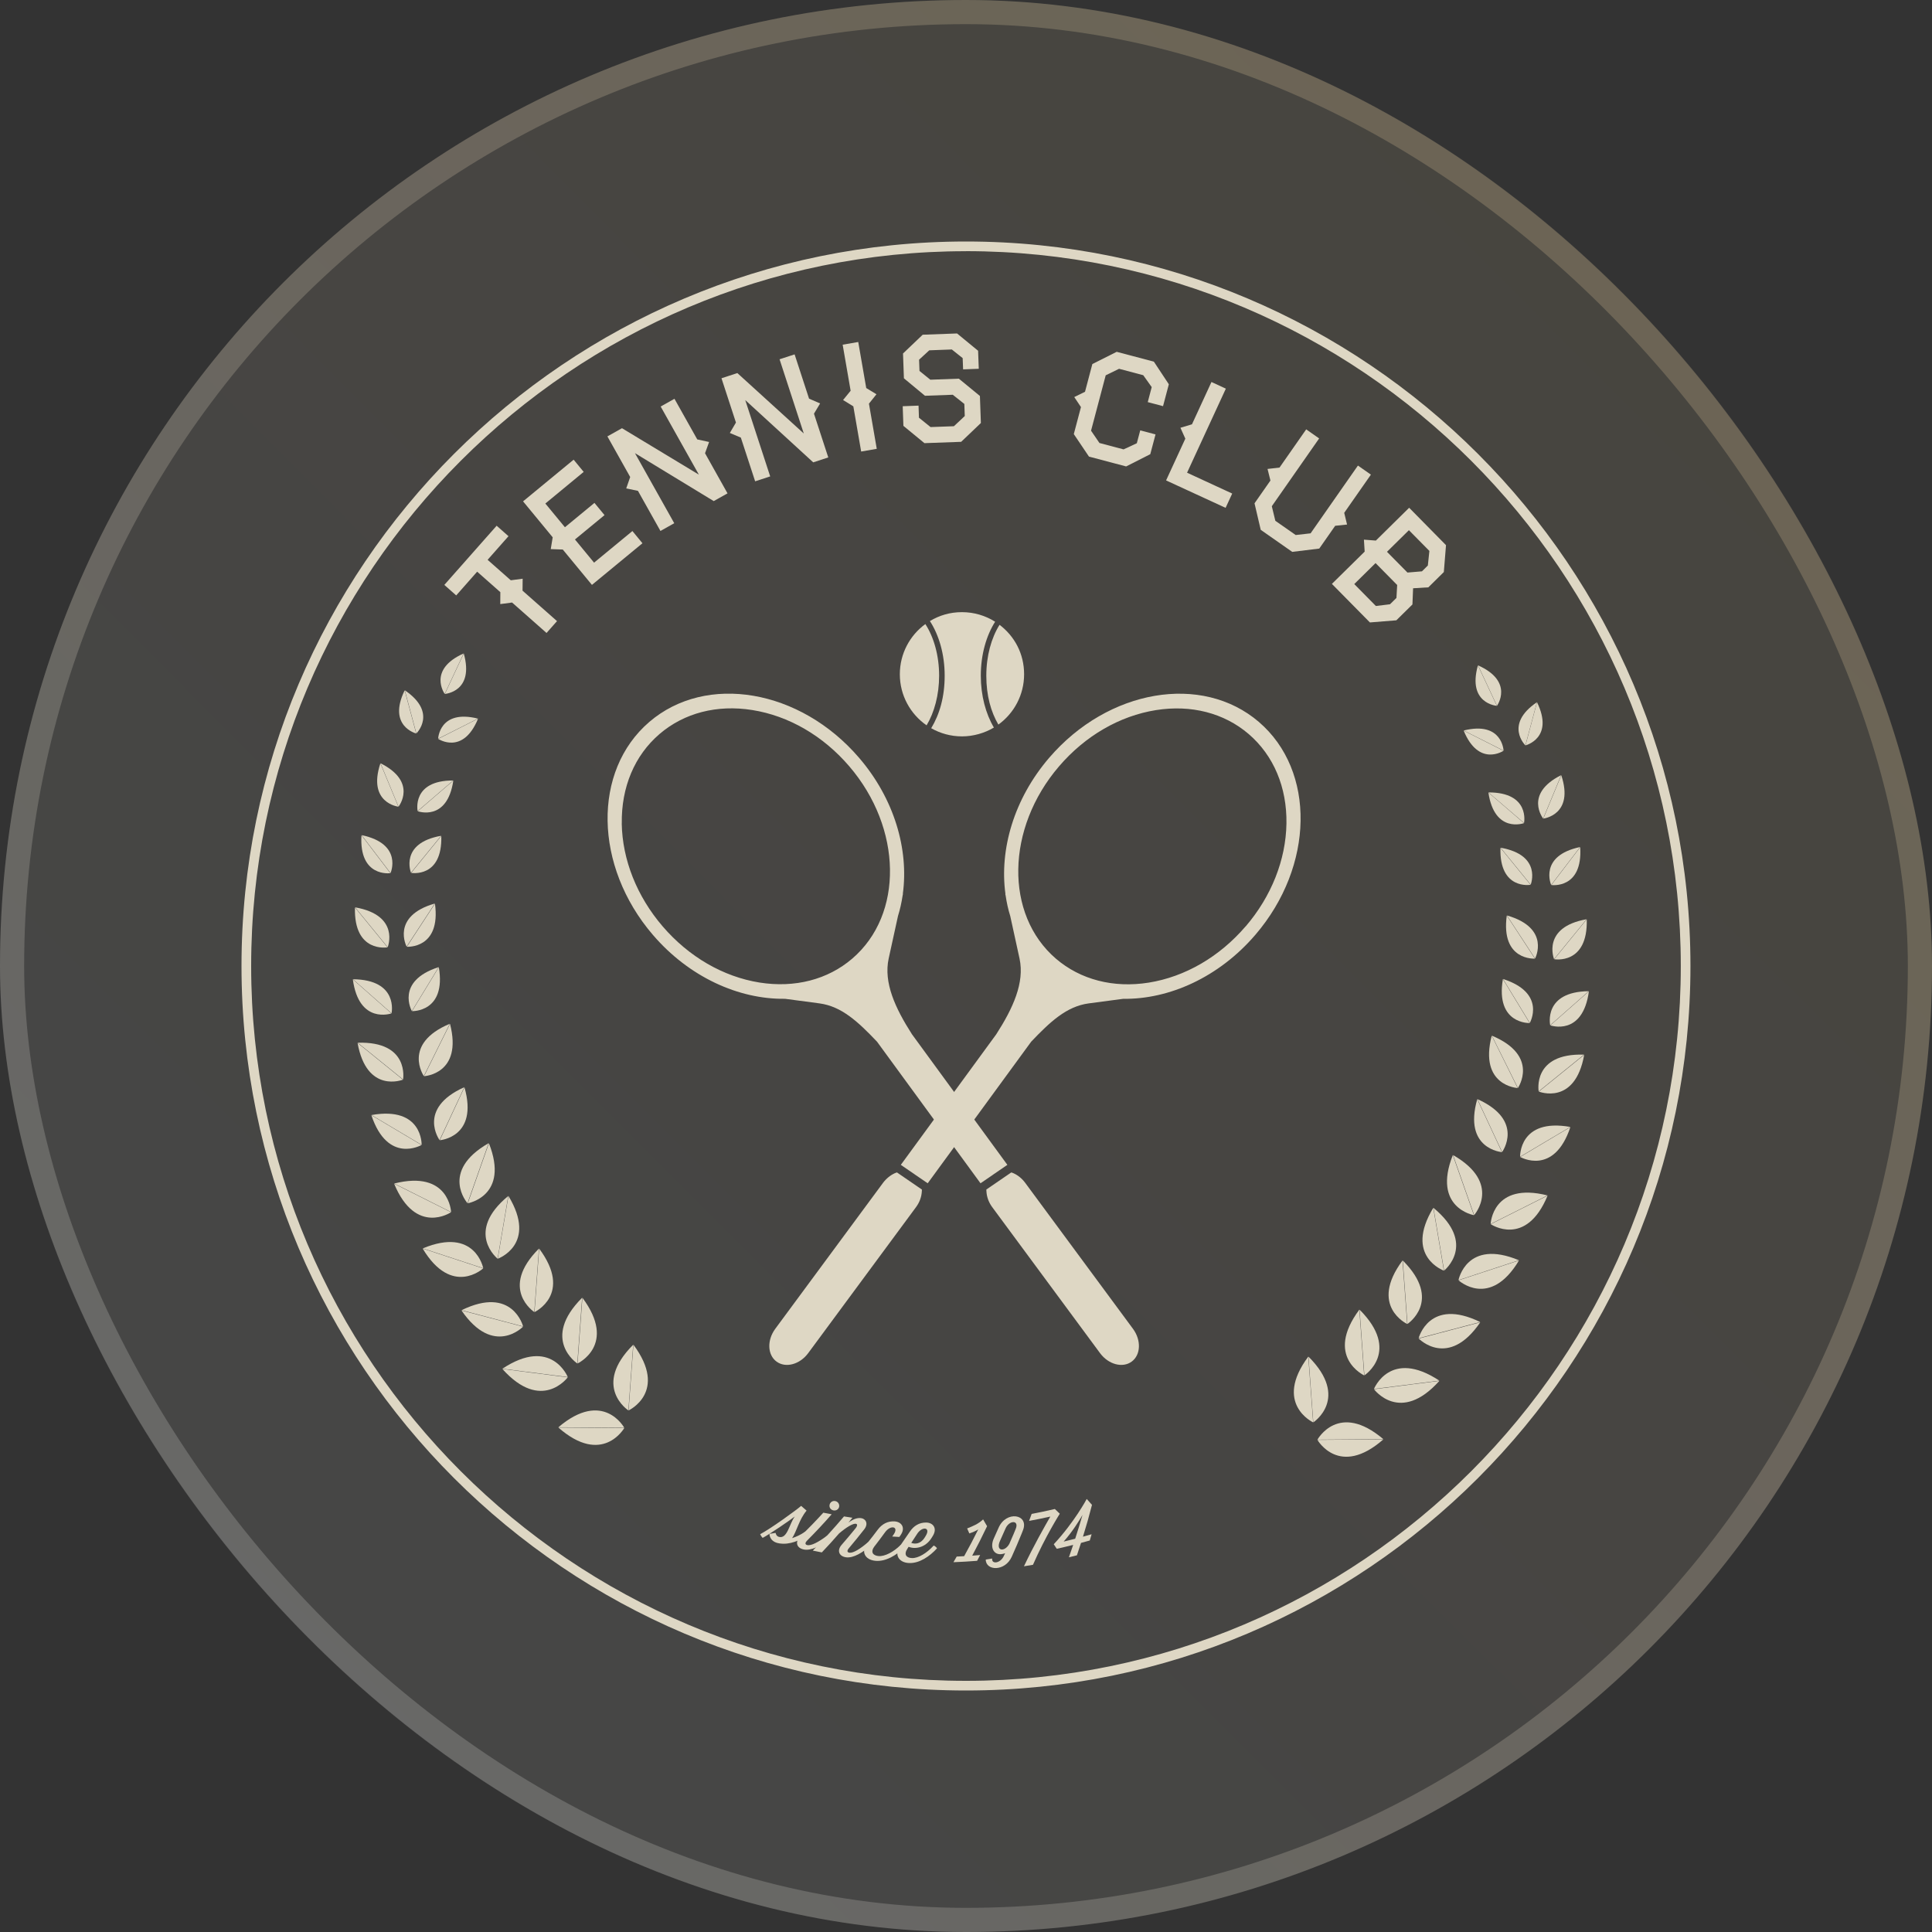 <svg width="80" height="80" viewBox="0 0 80 80" fill="none" xmlns="http://www.w3.org/2000/svg">
<rect x="0" y="0" width="80" height="80" fill="#333333" stroke="none"/>
<rect width="80" height="80" rx="40" fill="url(#paint0_radial_493_13424)" fill-opacity="0.1"/>
<rect x="0.5" y="0.5" width="79" height="79" rx="39.5" stroke="url(#paint1_radial_493_13424)" stroke-opacity="0.2"/>
<g clip-path="url(#clip0_493_13424)">
<path d="M31.475 63.529C31.919 63.296 32.996 62.515 33.173 62.355C33.248 62.42 33.323 62.486 33.399 62.551C33.087 62.922 32.992 63.406 32.8 63.691C32.965 63.639 33.155 63.55 33.319 63.437C33.329 63.431 33.339 63.424 33.35 63.418C33.399 63.442 33.45 63.507 33.459 63.563C33.126 63.792 32.69 63.969 32.303 63.912C32.299 63.912 32.295 63.912 32.291 63.912C32.255 63.906 32.223 63.901 32.187 63.891C31.852 63.798 31.862 63.515 31.862 63.515C31.948 63.502 32.033 63.488 32.117 63.473C32.117 63.473 32.132 63.607 32.255 63.639C32.602 63.732 32.683 63.101 32.91 62.795C32.753 62.923 31.857 63.537 31.579 63.681C31.535 63.634 31.496 63.577 31.476 63.529H31.475Z" fill="#DED7C4"/>
<path d="M34.237 63.6C34.282 63.627 34.334 63.691 34.351 63.74C33.994 64.007 33.579 64.228 33.274 64.159C32.974 64.093 32.92 63.841 33.13 63.632C33.462 63.307 33.783 62.975 34.092 62.637C34.207 62.66 34.323 62.682 34.438 62.703C34.115 63.073 33.776 63.434 33.425 63.788C33.313 63.901 33.347 63.961 33.428 63.979C33.591 64.015 33.895 63.849 34.207 63.619C34.217 63.613 34.227 63.605 34.237 63.598V63.6ZM34.583 62.155C34.694 62.175 34.765 62.277 34.748 62.386C34.73 62.495 34.626 62.563 34.512 62.542C34.399 62.521 34.329 62.422 34.351 62.313C34.372 62.204 34.473 62.134 34.583 62.155Z" fill="#DED7C4"/>
<path d="M35.947 63.854C35.994 63.879 36.051 63.937 36.071 63.986C35.735 64.277 35.339 64.529 35.029 64.484C34.727 64.438 34.655 64.191 34.849 63.97C35.047 63.744 35.239 63.514 35.428 63.282C35.61 63.052 35.394 62.945 34.746 63.495C34.515 63.762 34.276 64.024 34.03 64.282C33.905 64.258 33.782 64.233 33.656 64.207C34.108 63.747 34.54 63.275 34.948 62.792C35.063 62.812 35.179 62.828 35.296 62.846C35.242 62.912 35.187 62.979 35.133 63.046C35.335 62.899 35.503 62.842 35.653 62.862C35.846 62.886 35.97 63.088 35.788 63.324C35.583 63.586 35.371 63.846 35.155 64.103C35.05 64.224 35.09 64.281 35.171 64.294C35.335 64.316 35.626 64.129 35.921 63.877C35.929 63.869 35.939 63.861 35.949 63.854H35.947Z" fill="#DED7C4"/>
<path d="M36.222 64.013C36.026 64.267 36.146 64.412 36.377 64.433C36.639 64.457 37 64.259 37.278 63.989C37.286 63.981 37.296 63.973 37.304 63.965C37.351 63.987 37.413 64.041 37.436 64.088C37.119 64.399 36.675 64.671 36.247 64.63C35.799 64.586 35.643 64.23 35.913 63.899C36.063 63.712 36.209 63.524 36.352 63.333C36.527 63.102 36.763 62.979 37.046 62.998C37.33 63.016 37.503 63.258 37.296 63.561C37.277 63.589 37.259 63.615 37.239 63.642C37.142 63.638 37.044 63.631 36.945 63.624C36.964 63.597 36.984 63.571 37.002 63.543C37.236 63.206 36.881 63.128 36.65 63.446C36.512 63.636 36.369 63.826 36.224 64.015L36.222 64.013Z" fill="#DED7C4"/>
<path d="M37.624 64.05C37.611 64.07 37.6 64.088 37.587 64.107C37.404 64.373 37.533 64.509 37.764 64.517C38.028 64.525 38.376 64.307 38.638 64.023C38.646 64.015 38.654 64.005 38.662 63.997C38.711 64.016 38.774 64.068 38.8 64.112C38.503 64.441 38.073 64.739 37.645 64.722C37.198 64.704 37.021 64.358 37.27 64.011C37.408 63.816 37.543 63.619 37.676 63.421C37.836 63.18 38.065 63.043 38.348 63.045C38.633 63.047 38.82 63.278 38.63 63.592C38.612 63.619 38.595 63.648 38.578 63.676C38.307 64.117 37.855 64.15 37.624 64.049V64.05ZM37.735 63.888C37.87 63.938 38.106 63.951 38.283 63.676C38.301 63.648 38.317 63.621 38.335 63.592C38.548 63.242 38.19 63.185 37.977 63.514C37.898 63.639 37.816 63.762 37.733 63.888H37.735Z" fill="#DED7C4"/>
<path d="M40.048 63.289C40.287 63.192 40.504 63.109 40.709 62.915C40.763 63.009 40.818 63.102 40.873 63.197C40.679 63.605 40.474 64.012 40.257 64.417C40.365 64.409 40.476 64.4 40.585 64.391C40.544 64.47 40.502 64.55 40.46 64.63C40.135 64.656 39.807 64.675 39.48 64.688C39.526 64.61 39.57 64.532 39.615 64.454C39.718 64.449 39.821 64.444 39.923 64.438C40.128 64.07 40.323 63.701 40.507 63.33C40.4 63.398 40.273 63.45 40.138 63.496C40.107 63.428 40.078 63.359 40.048 63.291V63.289Z" fill="#DED7C4"/>
<path d="M41.084 64.535C41.051 64.781 41.42 64.74 41.563 64.436C41.583 64.395 41.601 64.355 41.62 64.314C41.572 64.334 41.523 64.347 41.466 64.353C41.149 64.392 40.979 64.075 41.155 63.696C41.222 63.551 41.287 63.406 41.35 63.26C41.663 62.542 42.606 62.695 42.365 63.348C42.346 63.397 42.328 63.444 42.309 63.492C42.178 63.816 42.04 64.138 41.895 64.46C41.615 65.085 40.817 65.048 40.818 64.578C40.906 64.563 40.996 64.55 41.084 64.535ZM41.96 63.548C41.993 63.468 42.026 63.388 42.058 63.309C42.213 62.93 41.786 62.944 41.637 63.291C41.565 63.458 41.49 63.626 41.414 63.792C41.207 64.236 41.602 64.278 41.794 63.928C41.851 63.802 41.905 63.675 41.96 63.546V63.548Z" fill="#DED7C4"/>
<path d="M42.718 62.688C43.04 62.627 43.36 62.559 43.679 62.484C43.748 62.55 43.814 62.614 43.884 62.68C43.884 62.68 43.29 63.613 42.773 64.795C42.649 64.816 42.526 64.837 42.4 64.856C42.806 63.996 43.253 63.215 43.492 62.798C43.199 62.863 42.906 62.924 42.612 62.977C42.648 62.881 42.684 62.785 42.718 62.689V62.688Z" fill="#DED7C4"/>
<path d="M43.633 63.945C44.503 63.01 44.998 62.068 44.999 62.069C45.071 62.151 45.144 62.232 45.217 62.313C45.105 62.753 44.98 63.192 44.843 63.631C44.962 63.599 45.082 63.565 45.201 63.53C45.177 63.617 45.151 63.703 45.125 63.789C45.004 63.823 44.882 63.856 44.762 63.888C44.707 64.061 44.651 64.231 44.593 64.402C44.482 64.43 44.371 64.458 44.261 64.484C44.321 64.313 44.38 64.142 44.438 63.971C44.212 64.028 43.984 64.082 43.758 64.132C43.716 64.069 43.675 64.007 43.634 63.944L43.633 63.945ZM44.044 63.834C44.204 63.797 44.362 63.758 44.521 63.716C44.629 63.387 44.729 63.059 44.824 62.73C44.708 62.935 44.425 63.402 44.044 63.833V63.834Z" fill="#DED7C4"/>
<path d="M21.055 22.203L20.191 23.181L21.151 24.028L21.642 23.963L21.637 24.458L23.065 25.719L22.631 26.21L21.204 24.949L20.715 25.014L20.718 24.52L19.758 23.672L18.891 24.655L18.399 24.22L20.565 21.769L21.056 22.203H21.055Z" fill="#DED7C4"/>
<path d="M26.605 22.493L24.511 24.219L23.304 22.755L22.805 22.737L22.886 22.249L21.659 20.76L23.753 19.034L24.169 19.54L22.582 20.85L23.392 21.832L24.615 20.824L25.032 21.33L23.808 22.338L24.599 23.298L26.187 21.989L26.603 22.495L26.605 22.493Z" fill="#DED7C4"/>
<path d="M29.362 18.302L29.194 18.768L30.125 20.429L29.554 20.749L26.292 18.764L27.919 21.665L27.348 21.986L26.416 20.325L25.931 20.224L26.095 19.752L25.151 18.07L25.755 17.731L28.939 19.654L27.357 16.833L27.928 16.513L28.872 18.195L29.36 18.301L29.362 18.302Z" fill="#DED7C4"/>
<path d="M33.959 16.706L33.705 17.13L34.297 18.941L33.674 19.145L30.859 16.566L31.892 19.727L31.269 19.93L30.677 18.12L30.221 17.928L30.474 17.497L29.875 15.663L30.532 15.448L33.283 17.95L32.28 14.877L32.903 14.674L33.501 16.507L33.959 16.706Z" fill="#DED7C4"/>
<path d="M36.293 16.325L35.981 16.714L36.305 18.585L35.659 18.697L35.335 16.826L34.91 16.564L35.223 16.18L34.893 14.273L35.538 14.161L35.869 16.068L36.292 16.325H36.293Z" fill="#DED7C4"/>
<path d="M40.615 17.517L39.8 18.295L38.279 18.35L37.408 17.634L37.379 16.821L38.035 16.796L38.052 17.297L38.532 17.684L39.499 17.649L39.949 17.227L39.931 16.726L39.452 16.346L38.301 16.388L37.429 15.665L37.392 14.637L38.207 13.86L39.63 13.808L40.501 14.524L40.529 15.27L39.88 15.295L39.862 14.829L39.413 14.471L38.479 14.506L38.057 14.894L38.074 15.36L38.523 15.723L39.704 15.68L40.576 16.396L40.616 17.515L40.615 17.517Z" fill="#DED7C4"/>
<path d="M47.633 18.806L46.631 19.314L45.092 18.907L44.464 17.975L44.76 16.856L44.483 16.441L44.928 16.223L45.232 15.074L46.24 14.568L47.779 14.975L48.399 15.912L48.159 16.818L47.526 16.651L47.69 16.029L47.339 15.536L46.338 15.271L45.785 15.541L45.178 17.834L45.525 18.343L46.525 18.608L47.073 18.354L47.215 17.82L47.848 17.988L47.631 18.805L47.633 18.806Z" fill="#DED7C4"/>
<path d="M50.75 21.029L48.285 19.893L49.082 18.164L48.879 17.713L49.357 17.57L50.164 15.818L50.76 16.093L49.154 19.574L51.023 20.437L50.748 21.032L50.75 21.029Z" fill="#DED7C4"/>
<path d="M55.78 21.72L55.287 21.772L54.628 22.715L53.509 22.852L52.204 21.939L51.947 20.841L52.606 19.898L52.486 19.418L52.982 19.361L54.087 17.779L54.623 18.155L52.663 20.962L52.809 21.565L53.652 22.154L54.269 22.084L56.229 19.278L56.766 19.654L55.661 21.235L55.779 21.72H55.78Z" fill="#DED7C4"/>
<path d="M57.816 25.686L56.725 25.774L55.151 24.178L56.508 22.841L56.477 22.346L56.972 22.384L58.35 21.025L59.876 22.574L59.786 23.687L59.145 24.32L58.513 24.359L58.486 25.029L57.819 25.686H57.816ZM57.559 25.019L57.824 24.759L57.854 24.224L56.959 23.316L56.077 24.185L56.972 25.093L57.559 25.021V25.019ZM58.882 23.656L59.124 23.417L59.188 22.813L58.34 21.954L57.432 22.849L58.28 23.708L58.88 23.658L58.882 23.656Z" fill="#DED7C4"/>
<path d="M52.13 29.896C49.771 27.872 45.881 28.537 43.442 31.381C41.983 33.081 41.381 35.175 41.633 37.017H41.625C41.625 37.017 41.63 37.039 41.641 37.082C41.684 37.371 41.745 37.656 41.832 37.931C41.931 38.378 42.063 38.974 42.217 39.693C42.432 40.692 41.946 41.748 41.254 42.826L37.301 48.234L37.864 48.62C37.864 48.62 37.873 48.625 37.877 48.628C37.878 48.63 37.882 48.633 37.883 48.634L38.414 48.997L42.699 43.134C43.477 42.317 44.16 41.673 45.076 41.549C45.629 41.474 46.109 41.411 46.509 41.359C48.419 41.385 50.479 40.462 51.983 38.707C54.422 35.863 54.486 31.918 52.127 29.894L52.13 29.896ZM51.578 38.359C50.495 39.621 49.07 40.448 47.563 40.689C46.104 40.92 44.741 40.568 43.725 39.698C41.596 37.871 41.651 34.297 43.852 31.733C44.934 30.47 46.359 29.644 47.866 29.404C49.325 29.172 50.69 29.525 51.705 30.395C52.738 31.282 53.293 32.598 53.269 34.105C53.244 35.608 52.644 37.119 51.58 38.361L51.578 38.359Z" fill="#DED7C4"/>
<path d="M37.141 48.548C37.11 48.559 37.079 48.567 37.048 48.582C36.871 48.663 36.702 48.797 36.566 48.977L32.102 55.023C31.754 55.495 31.777 56.102 32.154 56.38C32.53 56.658 33.117 56.502 33.466 56.03L37.931 49.984C38.083 49.779 38.159 49.55 38.171 49.332C38.171 49.308 38.175 49.282 38.174 49.257L37.141 48.548Z" fill="#DED7C4"/>
<path d="M37.88 48.627C37.88 48.627 37.87 48.622 37.867 48.619L37.887 48.634C37.887 48.634 37.883 48.629 37.88 48.627Z" fill="#DED7C4"/>
<path d="M27.031 38.707C28.535 40.462 30.595 41.385 32.505 41.358C32.905 41.411 33.385 41.474 33.938 41.549C34.853 41.672 35.536 42.315 36.315 43.133L40.601 48.997L41.131 48.634C41.131 48.634 41.134 48.629 41.136 48.627C41.141 48.624 41.146 48.623 41.151 48.619L41.713 48.234L37.762 42.826C37.07 41.746 36.582 40.69 36.798 39.691C36.953 38.974 37.085 38.376 37.184 37.929C37.27 37.654 37.332 37.371 37.376 37.08C37.386 37.038 37.391 37.013 37.391 37.013H37.384C37.635 35.173 37.033 33.079 35.573 31.379C33.135 28.535 29.245 27.87 26.886 29.894C24.527 31.918 24.592 35.863 27.031 38.707ZM25.747 34.101C25.723 32.596 26.277 31.278 27.312 30.392C28.329 29.521 29.691 29.168 31.15 29.401C32.656 29.64 34.083 30.466 35.165 31.729C37.365 34.294 37.422 37.867 35.29 39.694C34.274 40.565 32.912 40.916 31.451 40.685C29.944 40.444 28.519 39.618 27.436 38.355C26.372 37.114 25.771 35.603 25.745 34.099L25.747 34.101Z" fill="#DED7C4"/>
<path d="M41.875 48.548C41.906 48.559 41.939 48.567 41.968 48.582C42.149 48.663 42.316 48.797 42.45 48.977L46.914 55.023C47.262 55.495 47.239 56.102 46.862 56.38C46.486 56.658 45.899 56.502 45.55 56.03L41.085 49.984C40.933 49.778 40.857 49.548 40.846 49.33C40.844 49.306 40.841 49.28 40.842 49.256L41.875 48.548Z" fill="#DED7C4"/>
<path d="M41.137 48.627C41.137 48.627 41.147 48.622 41.151 48.619L41.132 48.634C41.132 48.634 41.135 48.629 41.137 48.627Z" fill="#DED7C4"/>
<path d="M41.34 30.004C41.986 29.538 42.406 28.778 42.406 27.92C42.406 27.063 42.007 26.342 41.389 25.872C41.051 26.411 40.841 27.156 40.841 27.979C40.841 28.802 41.031 29.474 41.34 30.004Z" fill="#DED7C4"/>
<path d="M37.26 27.92C37.26 28.797 37.699 29.57 38.368 30.035C38.688 29.501 38.887 28.776 38.887 27.979C38.887 27.139 38.667 26.383 38.317 25.841C37.676 26.308 37.26 27.066 37.26 27.92Z" fill="#DED7C4"/>
<path d="M41.207 25.745C40.81 25.494 40.338 25.348 39.834 25.348C39.33 25.348 38.894 25.483 38.505 25.717C38.882 26.296 39.117 27.097 39.117 27.978C39.117 28.86 38.905 29.582 38.559 30.154C38.934 30.368 39.37 30.492 39.834 30.492C40.298 30.492 40.77 30.358 41.155 30.126C40.818 29.558 40.613 28.803 40.613 27.977C40.613 27.108 40.84 26.32 41.207 25.743V25.745Z" fill="#DED7C4"/>
<path d="M26.22 55.682L26.02 58.403C26.02 58.403 24.496 57.406 26.22 55.682Z" fill="#DED7C4"/>
<path d="M26.029 58.403L26.229 55.682C27.684 57.634 26.029 58.403 26.029 58.403Z" fill="#DED7C4"/>
<path d="M25.85 59.121L23.12 59.1C24.978 57.52 25.85 59.121 25.85 59.121Z" fill="#DED7C4"/>
<path d="M23.12 59.111L25.85 59.131C25.85 59.131 24.949 60.717 23.12 59.111Z" fill="#DED7C4"/>
<path d="M24.105 53.736L23.905 56.458C23.905 56.458 22.381 55.46 24.105 53.736Z" fill="#DED7C4"/>
<path d="M23.916 56.458L24.116 53.736C25.571 55.688 23.916 56.458 23.916 56.458Z" fill="#DED7C4"/>
<path d="M23.511 57.021L20.802 56.676C22.835 55.329 23.511 57.021 23.511 57.021Z" fill="#DED7C4"/>
<path d="M20.802 56.685L23.509 57.032C23.509 57.032 22.427 58.501 20.802 56.685Z" fill="#DED7C4"/>
<path d="M22.317 51.7L22.123 54.329C22.123 54.329 20.651 53.366 22.317 51.7Z" fill="#DED7C4"/>
<path d="M22.133 54.331L22.326 51.702C23.73 53.588 22.133 54.331 22.133 54.331Z" fill="#DED7C4"/>
<path d="M21.66 54.924L19.112 54.252C21.229 53.219 21.66 54.924 21.66 54.924Z" fill="#DED7C4"/>
<path d="M19.109 54.262L21.659 54.934C21.659 54.934 20.437 56.203 19.109 54.262Z" fill="#DED7C4"/>
<path d="M21.045 49.523L20.604 52.119C20.604 52.119 19.229 51.021 21.045 49.523Z" fill="#DED7C4"/>
<path d="M20.611 52.122L21.054 49.523C22.272 51.533 20.611 52.122 20.611 52.122Z" fill="#DED7C4"/>
<path d="M20.01 52.514L17.508 51.693C19.681 50.786 20.01 52.514 20.01 52.514Z" fill="#DED7C4"/>
<path d="M17.502 51.7L20.006 52.522C20.006 52.522 18.711 53.718 17.502 51.7Z" fill="#DED7C4"/>
<path d="M20.233 47.336L19.358 49.822C19.358 49.822 18.19 48.507 20.233 47.336Z" fill="#DED7C4"/>
<path d="M19.37 49.825L20.245 47.339C21.108 49.527 19.37 49.825 19.37 49.825Z" fill="#DED7C4"/>
<path d="M18.679 50.189L16.323 49.007C18.606 48.431 18.679 50.189 18.679 50.189Z" fill="#DED7C4"/>
<path d="M16.32 49.015L18.676 50.196C18.676 50.196 17.22 51.187 16.32 49.015Z" fill="#DED7C4"/>
<path d="M18.201 47.209C18.201 47.209 17.252 45.904 19.224 45.019L18.201 47.209Z" fill="#DED7C4"/>
<path d="M18.211 47.214L19.233 45.023C19.822 47.097 18.211 47.214 18.211 47.214Z" fill="#DED7C4"/>
<path d="M17.459 47.406L15.382 46.171C17.508 45.794 17.459 47.406 17.459 47.406Z" fill="#DED7C4"/>
<path d="M15.377 46.177L17.454 47.412C17.454 47.412 16.057 48.222 15.377 46.177Z" fill="#DED7C4"/>
<path d="M18.625 42.392L17.55 44.557C17.55 44.557 16.634 43.228 18.625 42.392Z" fill="#DED7C4"/>
<path d="M17.559 44.562L18.634 42.395C19.172 44.482 17.559 44.562 17.559 44.562Z" fill="#DED7C4"/>
<path d="M16.69 44.698L14.812 43.177C16.971 43.109 16.69 44.698 16.69 44.698Z" fill="#DED7C4"/>
<path d="M14.806 43.185L16.685 44.707C16.685 44.707 15.185 45.309 14.806 43.185Z" fill="#DED7C4"/>
<path d="M18.164 40.046L17.054 41.865C17.054 41.865 16.351 40.63 18.164 40.046Z" fill="#DED7C4"/>
<path d="M18.171 40.05C18.487 41.924 17.061 41.869 17.061 41.869L18.171 40.05Z" fill="#DED7C4"/>
<path d="M16.213 41.958L14.615 40.548C16.519 40.567 16.213 41.958 16.213 41.958Z" fill="#DED7C4"/>
<path d="M16.208 41.963C16.208 41.963 14.864 42.438 14.61 40.553L16.208 41.963Z" fill="#DED7C4"/>
<path d="M18.003 37.413L16.837 39.196C16.837 39.196 16.173 37.939 18.003 37.413Z" fill="#DED7C4"/>
<path d="M16.846 39.203L18.011 37.42C18.266 39.304 16.846 39.203 16.846 39.203Z" fill="#DED7C4"/>
<path d="M16.054 39.221L14.705 37.571C16.581 37.901 16.054 39.221 16.054 39.221Z" fill="#DED7C4"/>
<path d="M14.698 37.576L16.047 39.227C16.047 39.227 14.644 39.476 14.698 37.576Z" fill="#DED7C4"/>
<path d="M18.265 34.608L17.018 36.138C17.018 36.138 16.53 34.914 18.265 34.608Z" fill="#DED7C4"/>
<path d="M18.273 34.613C18.325 36.374 17.026 36.144 17.026 36.144L18.273 34.613Z" fill="#DED7C4"/>
<path d="M16.172 36.151L14.975 34.581C16.701 34.944 16.172 36.151 16.172 36.151Z" fill="#DED7C4"/>
<path d="M14.968 34.587L16.164 36.156C16.164 36.156 14.859 36.343 14.968 34.587Z" fill="#DED7C4"/>
<path d="M18.767 32.318L17.293 33.584C17.293 33.584 17.031 32.313 18.767 32.318Z" fill="#DED7C4"/>
<path d="M17.297 33.591L18.771 32.323C18.517 34.04 17.297 33.591 17.297 33.591Z" fill="#DED7C4"/>
<path d="M16.502 33.402L15.757 31.605C17.309 32.385 16.502 33.402 16.502 33.402Z" fill="#DED7C4"/>
<path d="M15.751 31.608L16.496 33.403C16.496 33.403 15.206 33.255 15.751 31.608Z" fill="#DED7C4"/>
<path d="M19.792 29.756L18.143 30.587C18.143 30.587 18.19 29.356 19.792 29.756Z" fill="#DED7C4"/>
<path d="M18.145 30.595L19.795 29.76C19.169 31.286 18.145 30.595 18.145 30.595Z" fill="#DED7C4"/>
<path d="M17.241 30.369L16.763 28.583C18.129 29.512 17.241 30.369 17.241 30.369Z" fill="#DED7C4"/>
<path d="M16.756 28.586L17.234 30.372C17.234 30.372 16.035 30.071 16.756 28.586Z" fill="#DED7C4"/>
<path d="M18.42 28.734L19.204 27.06C19.651 28.649 18.42 28.734 18.42 28.734Z" fill="#DED7C4"/>
<path d="M19.198 27.058L18.414 28.732C18.414 28.732 17.692 27.73 19.198 27.058Z" fill="#DED7C4"/>
<path d="M54.182 56.175L54.382 58.897C54.382 58.897 55.906 57.899 54.182 56.175Z" fill="#DED7C4"/>
<path d="M54.374 58.897L54.173 56.175C52.719 58.127 54.374 58.897 54.374 58.897Z" fill="#DED7C4"/>
<path d="M54.552 59.614L57.282 59.593C55.424 58.013 54.552 59.614 54.552 59.614Z" fill="#DED7C4"/>
<path d="M57.282 59.602L54.552 59.622C54.552 59.622 55.451 61.208 57.282 59.602Z" fill="#DED7C4"/>
<path d="M56.297 54.229L56.497 56.951C56.497 56.951 58.021 55.953 56.297 54.229Z" fill="#DED7C4"/>
<path d="M56.487 56.952L56.287 54.23C54.832 56.183 56.487 56.952 56.487 56.952Z" fill="#DED7C4"/>
<path d="M56.893 57.514L59.6 57.169C57.565 55.824 56.893 57.514 56.893 57.514Z" fill="#DED7C4"/>
<path d="M59.601 57.179L56.894 57.525C56.894 57.525 57.977 58.994 59.601 57.179Z" fill="#DED7C4"/>
<path d="M58.086 52.193L58.279 54.822C58.279 54.822 59.752 53.859 58.086 52.193Z" fill="#DED7C4"/>
<path d="M58.269 54.824L58.075 52.195C56.672 54.081 58.269 54.824 58.269 54.824Z" fill="#DED7C4"/>
<path d="M58.742 55.414L61.29 54.742C59.175 53.709 58.742 55.414 58.742 55.414Z" fill="#DED7C4"/>
<path d="M61.294 54.755L58.746 55.427C58.746 55.427 59.968 56.696 61.294 54.755Z" fill="#DED7C4"/>
<path d="M59.357 50.015L59.798 52.612C59.798 52.612 61.173 51.514 59.357 50.015Z" fill="#DED7C4"/>
<path d="M59.789 52.615L59.348 50.015C58.13 52.026 59.789 52.615 59.789 52.615Z" fill="#DED7C4"/>
<path d="M60.393 53.007L62.895 52.184C60.723 51.278 60.393 53.007 60.393 53.007Z" fill="#DED7C4"/>
<path d="M62.898 52.193L60.395 53.015C60.395 53.015 61.69 54.211 62.898 52.193Z" fill="#DED7C4"/>
<path d="M60.168 47.828L61.042 50.314C61.042 50.314 62.208 48.999 60.168 47.828Z" fill="#DED7C4"/>
<path d="M61.032 50.318L60.157 47.832C59.295 50.02 61.032 50.318 61.032 50.318Z" fill="#DED7C4"/>
<path d="M61.724 50.682L64.079 49.5C61.795 48.924 61.724 50.682 61.724 50.682Z" fill="#DED7C4"/>
<path d="M64.082 49.509L61.727 50.69C61.727 50.69 63.183 51.681 64.082 49.509Z" fill="#DED7C4"/>
<path d="M62.2 47.702C62.2 47.702 63.149 46.397 61.177 45.512L62.2 47.702Z" fill="#DED7C4"/>
<path d="M62.192 47.707L61.169 45.515C60.58 47.589 62.192 47.707 62.192 47.707Z" fill="#DED7C4"/>
<path d="M62.944 47.898L65.021 46.664C62.895 46.286 62.944 47.898 62.944 47.898Z" fill="#DED7C4"/>
<path d="M65.026 46.67L62.947 47.907C62.947 47.907 64.345 48.717 65.026 46.67Z" fill="#DED7C4"/>
<path d="M61.777 42.885L62.853 45.05C62.853 45.05 63.769 43.721 61.777 42.885Z" fill="#DED7C4"/>
<path d="M62.844 45.053L61.769 42.886C61.229 44.974 62.844 45.053 62.844 45.053Z" fill="#DED7C4"/>
<path d="M63.713 45.191L65.591 43.67C63.433 43.602 63.713 45.191 63.713 45.191Z" fill="#DED7C4"/>
<path d="M65.598 43.679L63.719 45.2C63.719 45.2 65.217 45.802 65.598 43.679Z" fill="#DED7C4"/>
<path d="M62.238 40.538L63.346 42.357C63.346 42.357 64.051 41.122 62.238 40.538Z" fill="#DED7C4"/>
<path d="M62.231 40.543C61.916 42.417 63.339 42.362 63.339 42.362L62.231 40.543Z" fill="#DED7C4"/>
<path d="M64.19 42.452L65.788 41.043C63.884 41.062 64.19 42.452 64.19 42.452Z" fill="#DED7C4"/>
<path d="M64.195 42.458C64.195 42.458 65.537 42.933 65.793 41.048L64.195 42.458Z" fill="#DED7C4"/>
<path d="M62.398 37.906L63.565 39.689C63.565 39.689 64.229 38.432 62.398 37.906Z" fill="#DED7C4"/>
<path d="M63.557 39.694L62.392 37.911C62.137 39.795 63.557 39.694 63.557 39.694Z" fill="#DED7C4"/>
<path d="M64.35 39.714L65.697 38.064C63.822 38.394 64.35 39.714 64.35 39.714Z" fill="#DED7C4"/>
<path d="M65.704 38.067L64.356 39.719C64.356 39.719 65.758 39.968 65.704 38.067Z" fill="#DED7C4"/>
<path d="M62.137 35.102L63.383 36.631C63.383 36.631 63.871 35.407 62.137 35.102Z" fill="#DED7C4"/>
<path d="M62.13 35.106C62.078 36.867 63.377 36.637 63.377 36.637L62.13 35.106Z" fill="#DED7C4"/>
<path d="M64.23 36.644L65.428 35.074C63.703 35.437 64.23 36.644 64.23 36.644Z" fill="#DED7C4"/>
<path d="M65.433 35.079L64.237 36.647C64.237 36.647 65.542 36.834 65.433 35.079Z" fill="#DED7C4"/>
<path d="M61.633 32.812L63.107 34.077C63.107 34.077 63.369 32.807 61.633 32.812Z" fill="#DED7C4"/>
<path d="M63.105 34.084L61.631 32.816C61.885 34.533 63.105 34.084 63.105 34.084Z" fill="#DED7C4"/>
<path d="M63.899 33.893L64.644 32.097C63.092 32.876 63.899 33.893 63.899 33.893Z" fill="#DED7C4"/>
<path d="M64.65 32.102L63.905 33.896C63.905 33.896 65.195 33.748 64.65 32.102Z" fill="#DED7C4"/>
<path d="M60.609 30.248L62.259 31.081C62.259 31.081 62.212 29.85 60.609 30.248Z" fill="#DED7C4"/>
<path d="M62.257 31.088L60.607 30.253C61.234 31.779 62.257 31.088 62.257 31.088Z" fill="#DED7C4"/>
<path d="M63.163 30.863L63.641 29.076C62.274 30.005 63.163 30.863 63.163 30.863Z" fill="#DED7C4"/>
<path d="M63.645 29.078L63.168 30.864C63.168 30.864 64.367 30.564 63.645 29.078Z" fill="#DED7C4"/>
<path d="M61.982 29.227L61.197 27.553C60.75 29.142 61.982 29.227 61.982 29.227Z" fill="#DED7C4"/>
<path d="M61.203 27.551L61.987 29.225C61.987 29.225 62.71 28.223 61.203 27.551Z" fill="#DED7C4"/>
<path d="M40 70C23.458 70 10 56.542 10 40C10 23.458 23.458 10 40 10C56.542 10 69.998 23.458 69.998 40C69.998 56.542 56.541 70 40 70ZM40 10.402C23.679 10.4 10.4 23.679 10.4 40C10.4 56.321 23.679 69.6 40 69.6C56.321 69.6 69.598 56.321 69.598 40C69.598 23.679 56.321 10.4 40 10.4V10.402Z" fill="#DED7C4"/>
</g>
<defs>
<radialGradient id="paint0_radial_493_13424" cx="0" cy="0" r="1" gradientUnits="userSpaceOnUse" gradientTransform="translate(73.632 10.4) rotate(135.648) scale(99.562 1389.16)">
<stop stop-color="#FFE2A8"/>
<stop offset="1" stop-color="#EBF1F8"/>
</radialGradient>
<radialGradient id="paint1_radial_493_13424" cx="0" cy="0" r="1" gradientUnits="userSpaceOnUse" gradientTransform="translate(73.632 10.4) rotate(135.648) scale(99.562 1389.16)">
<stop stop-color="#FFE2A8"/>
<stop offset="1" stop-color="#EBF1F8"/>
</radialGradient>
<clipPath id="clip0_493_13424">
<rect width="60" height="60" fill="white" transform="translate(10 10)"/>
</clipPath>
</defs>
</svg>
